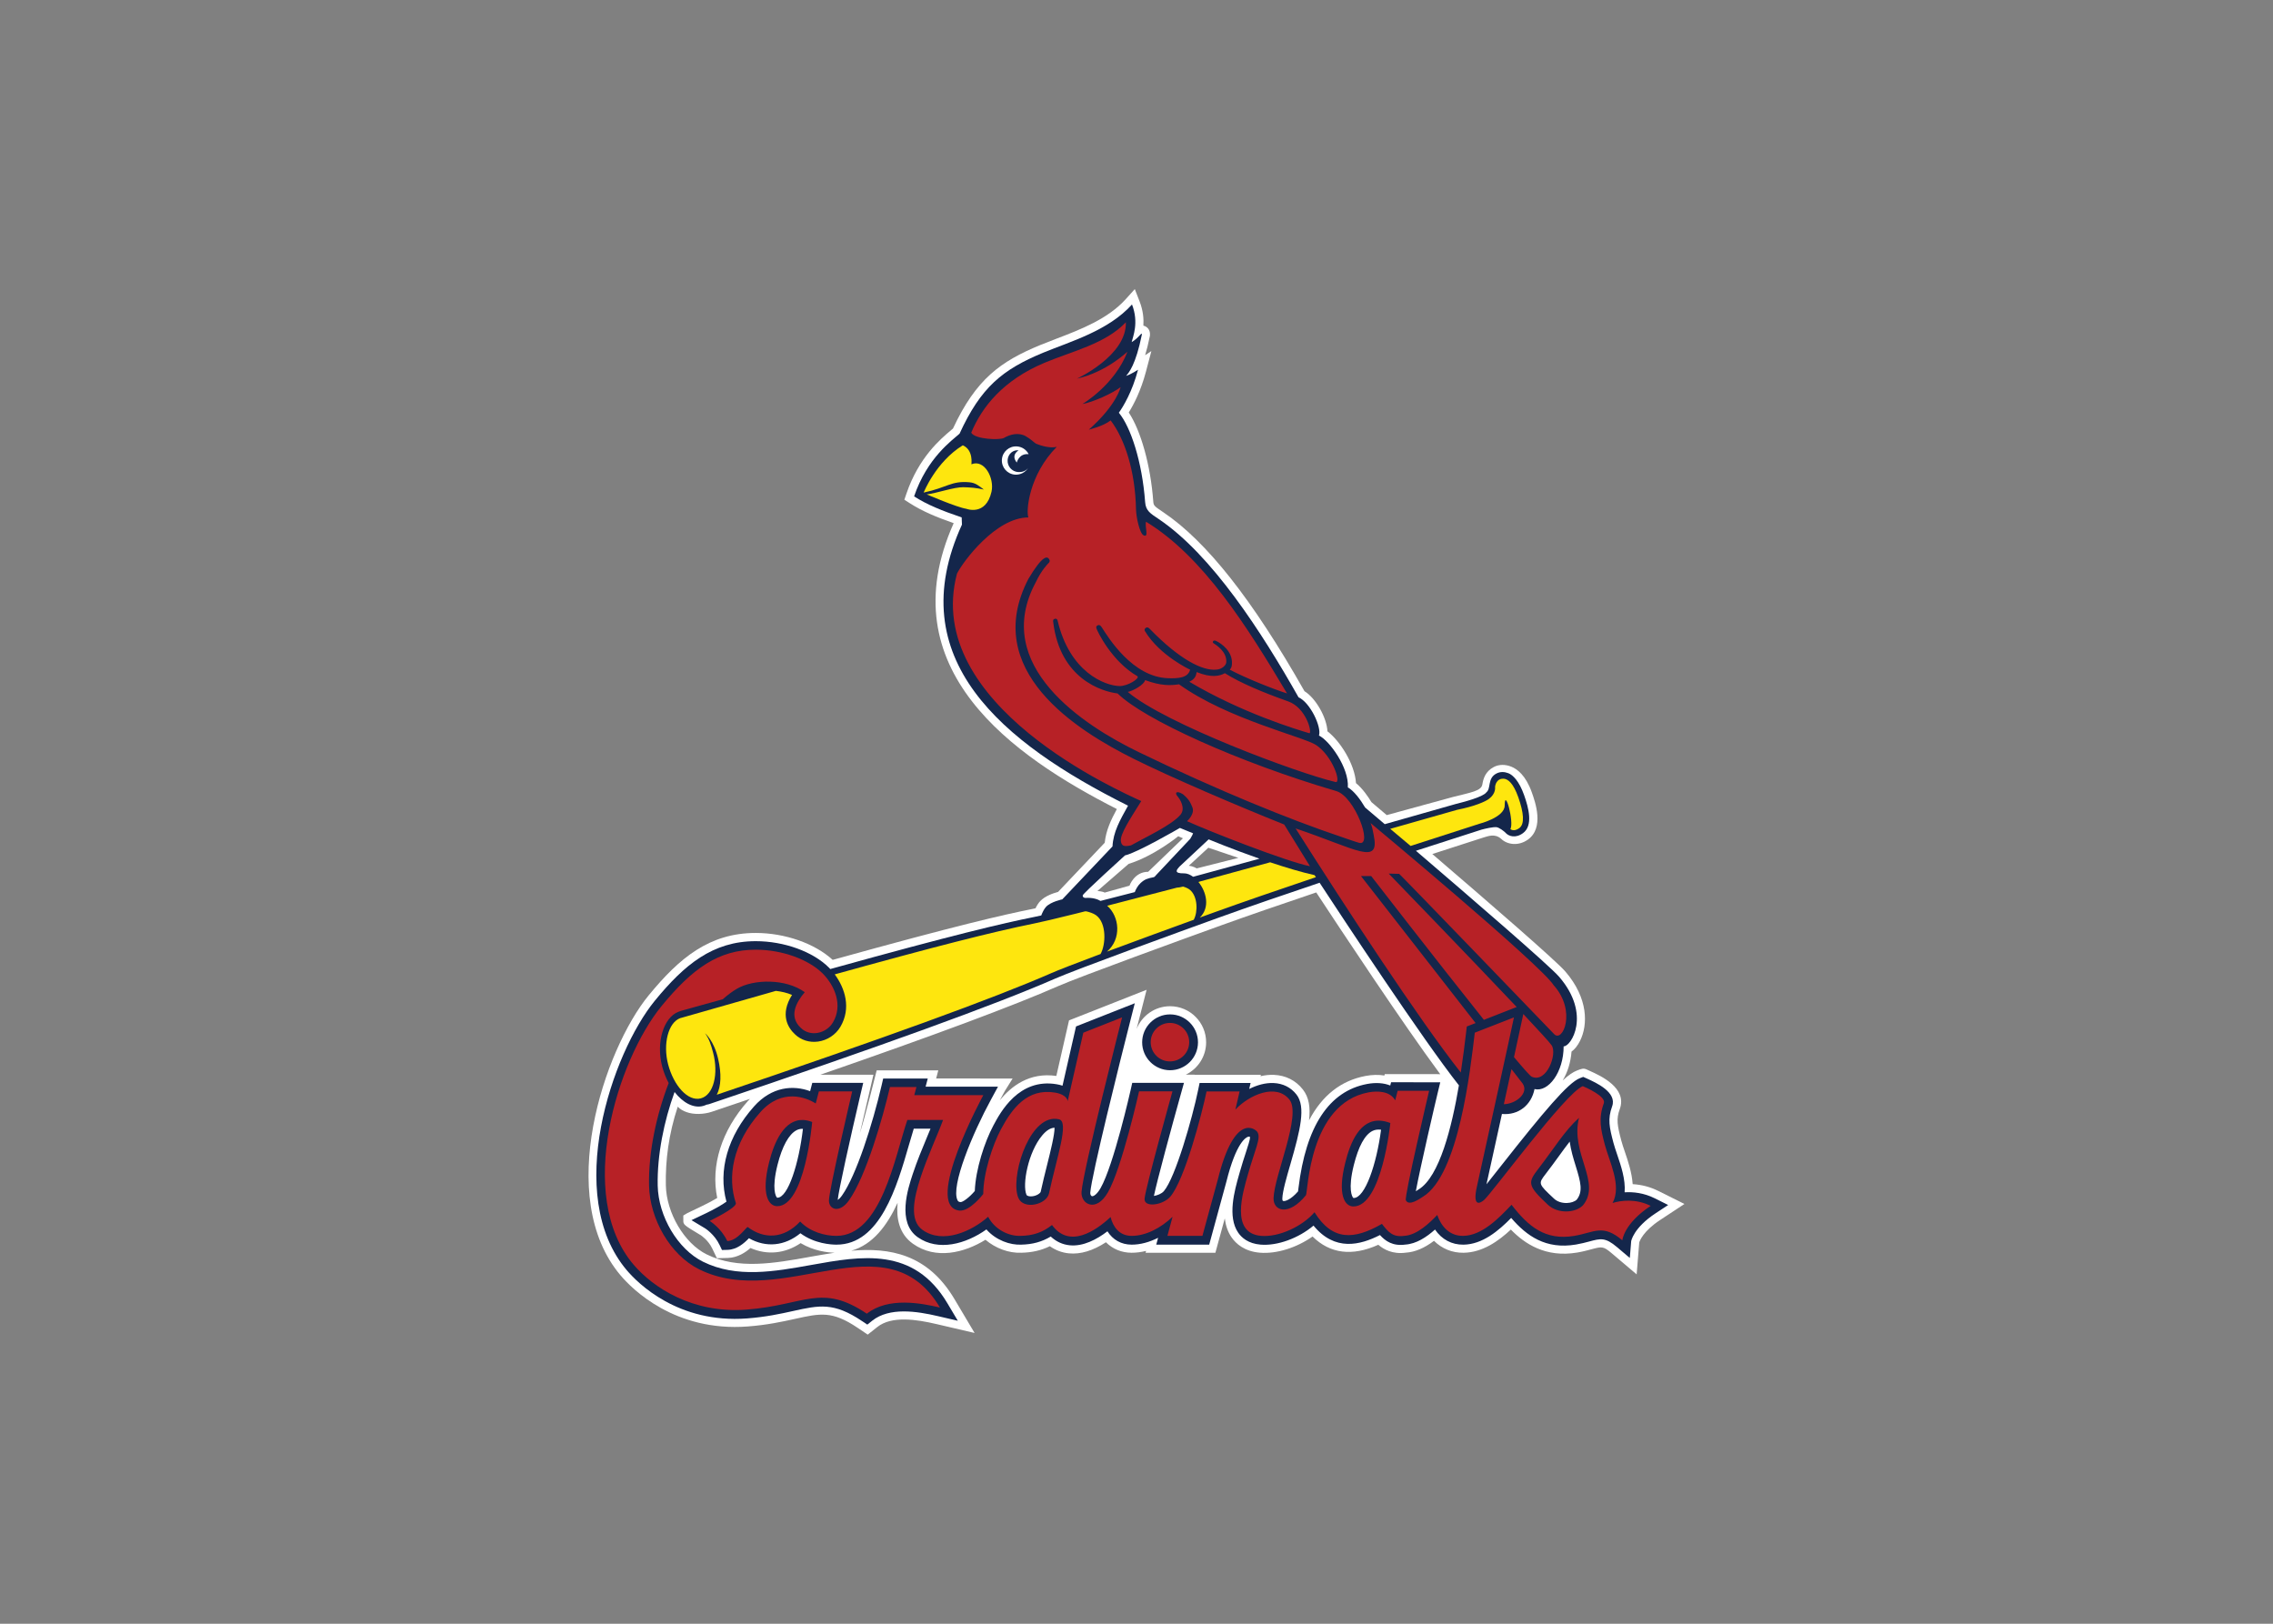 <svg clip-rule="evenodd" fill-rule="evenodd" viewBox="0 0 560 400" xmlns="http://www.w3.org/2000/svg"><rect x="0" y="0" width="560" height="400" fill="#808080" stroke="none"/><path d="m199.492 309.631c-8.707 1.569-17.705 3.183-25.401-.625-5.491-2.714-9.904-10.187-10.045-17.007-.123-6.18.696-12.601 2.928-19.37.634.675 1.407 1.058 2.178 1.336 1.717.625 4.198.597 6.264-.103 3.202-1.074 6.314-2.128 9.361-3.163-.178.178-.347.34-.52.534-6.492 7.293-9.195 15.915-7.555 23.876-.937.57-2.237 1.284-3.626 1.943 0 0-3.583 1.708-3.756 1.799l-.971.584v1.133c-.002 1.138-.002 1.138 4.333 3.742.014.014 1.802 1.179 2.784 3.229l1.156 2.417 2.677-.066c2.449-.062 4.392-1.389 5.596-2.449 4.141 1.813 8.52 1.389 12.357-1.202 3.247 1.934 6.618 2.315 8.362 2.367-2.064.301-4.116.668-6.123 1.024m152.634-45.033h-10.957l-.091.351c-1.434-.23-3.003-.198-4.631.105-6.075 1.142-10.725 4.816-13.936 10.939.36-3.19-.007-5.674-1.516-7.598-1.749-2.235-4.212-3.482-7.126-3.608-1.065-.048-2.173.071-3.309.328l.082-.347h-16.314l.011-.032h-2.176c2.953-1.448 4.994-4.47 4.994-7.975 0-4.898-3.984-8.882-8.882-8.882-3.738 0-6.935 2.321-8.246 5.596l2.463-9.644-19.112 7.537-3.126 13.685c-6.634-.958-11.112 2.527-13.936 6.011.502-.919 1.293-2.372 1.225-2.264l1.941-3.11-18.841-.007.527-2.002h-15.176s-2.839 11.404-4.137 15.454c.661-2.93 3.339-14.385 3.339-14.385h-13.067c27.885-9.655 47.562-16.984 58.647-21.853 5.181-2.276 31.223-11.744 39.941-14.886 6.579-2.367 14.512-5.113 23.57-8.162 5.997 9.131 21.354 32.354 30.557 44.782-.572-.032-1.409-.032-2.716-.032m-61.84-58.593 1.163.502-8.572 8.255c-3.427 0-4.597 3.416-4.597 3.416l-6.134 1.713c-.278-.278-1.767-.406-1.767-.406l7.683-6.67c6.296-1.943 12.225-6.809 12.225-6.809m7.414 2.828 7.409 2.497-10.282 2.597s-.835-.559-1.943-.648l4.816-4.447zm110.88 84.56c-1.986-.994-4.107-1.555-6.333-1.685-.201-2.862-1.131-5.644-1.929-7.972-.34-1.01-.668-1.963-.876-2.759-1.001-3.774-1.268-5.311-.374-7.76 1.906-5.215-4.736-8.212-7.361-9.398l-.81-.367c-.773-.353-1.218-.185-2.394.271-.955.372-2.052 1.113-3.503 2.442 1.206-1.979 1.979-4.467 2.18-7.103.778-.566 1.503-1.455 2.089-2.632 1.982-3.947 2.066-10.515-3.614-17.108-2.303-2.679-18.487-16.695-32.721-28.893l-.052-.046c5.003-1.617 12.663-4.082 12.599-4.064 1.074-.29 2.803-1.088 4.387.347 1.407 1.364 4.155 1.861 6.533.187 4.123-2.901 1.838-9.279.994-11.657-1.485-4.18-3.58-5.751-5.078-6.34-1.448-.568-2.99-.6-4.315.107-2.064 1.099-2.565 2.869-2.8 4.31-.267 1.567-2.768 1.934-7.215 3.053 0 0-15.251 4.162-16.335 4.47l-.082-.068-3.692-3.136c-.718-1.193-2.134-3.316-3.801-4.673-.294-4.771-3.998-10.449-7.033-12.766-.16-3.32-2.819-8.127-5.655-9.879-12.738-22.476-24.115-36.901-34.765-44.071l-.351-.237c-1.909-1.279-2.071-1.459-2.141-2.456-.657-8.855-3.028-17.347-6.038-21.899 1.19-1.911 2.99-5.316 4.23-10.036l1.345-5.088-1.539 1.019c.388-1.284.78-2.816 1.158-4.675l.034-.249c.114-1.526-.917-2.098-1.238-2.239-.132-.062-.26-.089-.385-.116.112-1.69-.057-3.724-.933-5.972l-1.181-3.037-2.18 2.424c-4.458 4.964-11.242 7.55-17.228 9.835-1.371.524-2.668 1.022-3.897 1.528-9.762 4.034-15.801 8.355-21.493 20.567l-.445.379c-2.588 2.173-7.975 6.698-11.026 15.666l-.504 1.487 1.32.853c3.142 2.007 6.54 3.423 10.83 4.923-16.1 35.994 14.551 57.35 40.199 70.43-1.482 2.732-2.675 5.291-2.987 8.301l-11.495 12.113c-1.101.29-3.19.974-4.406 2.267-.413.438-.798 1.035-1.154 1.767l-.841.178c-7.183 1.441-18.663 4.066-49.127 12.529-4.406-4.043-11.737-6.631-18.952-6.631-11.427 0-18.809 6.139-26.373 15.358-10.923 13.306-23.26 49.738-6.912 69.021 2.793 3.297 13.306 13.936 31.324 12.558 4.818-.369 8.431-1.168 11.614-1.865 6.289-1.389 9.163-2.023 15.427 2.187l2.502 1.685 2.367-1.874c3.569-2.819 9.628-1.872 14.508-.737l9.455 2.205-4.958-8.346c-6.613-11.135-15.988-12.731-25.44-11.908 5.322-1.485 8.855-6.212 11.432-11.812-.344 3.69.292 7.612 3.779 10.088 5.619 3.993 12.661 2.239 17.869-.983 2.463 2.103 5.769 3.332 8.816 3.197 2.645-.048 4.919-.572 7.044-1.608 1.412.997 2.987 1.592 4.711 1.76 2.855.276 5.915-.648 9.106-2.732 1.66 1.662 3.836 2.572 6.312 2.584 1.156.005 2.36-.153 3.58-.456l-.123.456h17.201l2.31-8.456c.205 1.667.707 3.268 1.674 4.668 1.074 1.548 3.152 3.455 6.978 3.774 4.1.337 9.01-1.202 12.975-3.986 4.308 4.239 9.742 4.933 16.2 2.034 1.275 1.099 3.478 2.397 6.789 1.941 2.267-.148 4.549-1.117 6.928-2.912 1.957 1.941 4.481 2.98 7.306 2.937 4.65-.071 8.558-2.851 11.628-5.712 3.382 3.457 8.508 6.985 16.382 5.655 1.357-.233 2.47-.529 3.455-.796 2.604-.696 2.937-.782 5.015.974l6.143 5.204.639-7.863c.121-.395.976-2.78 5.145-5.53l5.993-3.95-6.417-3.204z" fill="#fff"/><path d="m295.15 256.771c0-3.79-3.085-6.88-6.875-6.88-3.792 0-6.88 3.088-6.88 6.88 0 3.79 3.088 6.875 6.88 6.875 3.79 0 6.875-3.085 6.875-6.875m112.531 38.425c-2.7-1.35-5.336-1.603-7.42-1.48.249-3.167-.88-6.488-1.845-9.322-.353-1.044-.689-2.032-.917-2.896-.99-3.747-1.457-5.84-.315-8.957 1.263-3.466-3.952-5.82-6.178-6.83l-.946-.424c-.005-.005-.837.319-.837.319-2.905 1.122-8.837 8.182-19.472 21.68-1.247 1.585-2.513 3.195-3.525 4.458.657-2.992 2.787-12.677 3.811-17.326 4.1.374 7.259-2.223 8.025-6.13 3.402.839 7.176-4.164 7.176-10.526 1.792.119 6.907-7.819-1.101-17.124-2.442-2.832-21.915-19.614-35.241-31.009l-.046-.046 16.106-5.19c.997-.269 2.828-.696 3.726-.623.582.05 1.827.898 2.433 1.567.586.572 2.205 1.288 4.102-.093 2.568-1.868 1.393-6.239.283-9.366-1.227-3.464-2.757-4.958-3.861-5.393-.905-.353-1.952-.456-2.958.064-2.308 1.195-1.241 3.699-2.506 4.654 0 0-.367 1.115-7.548 2.864l-16.496 4.689-.967.274-.08-.068c-2.935-2.497-4.759-4.041-4.759-4.041-1.158-1.984-2.793-4.141-4.253-4.951.333-4.85-4.593-11.594-7.11-12.763.691-2.13-2.196-8.171-5.037-9.429-9.071-16.065-21.37-35.107-34.425-43.898-2.084-1.402-3.213-2.036-3.37-4.207-.732-9.922-3.544-18.48-6.474-21.997 1.079-1.519 3.293-5.158 4.727-10.592 0 0-1.667 1.104-2.944 1.51.686-.784 2.372-2.707 3.881-10.145.066-.896-.696.784-2.506 1.827.296-1.302 1.833-4.766.082-9.274-5.845 6.497-15.201 9.124-21.853 11.872-10.102 4.173-15.386 8.526-20.633 19.956-1.859 1.676-7.961 5.936-11.199 15.447 3.229 2.068 6.741 3.482 11.724 5.183 0 0 .039 1.599.066 1.779-15.14 33.082 9.822 53.697 40.919 69.235-2.002 3.601-3.646 6.465-3.827 10.034l-12.371 13.042s-2.819.579-3.991 1.831c-.518.552-.933 1.462-1.193 2.134-.727.162-1.359.299-1.872.401-7.532 1.514-19.659 4.34-50.107 12.802l-.308-.333c-3.97-3.963-11.058-6.533-18.058-6.533-10.643 0-17.621 5.849-24.824 14.626-10.561 12.871-22.581 47.991-6.932 66.449 2.641 3.113 12.576 13.162 29.638 11.858 4.682-.36 8.219-1.138 11.338-1.827 6.449-1.423 10-2.203 16.978 2.486l1.291.864 1.218-.965c4.237-3.35 10.891-2.356 16.205-1.115l4.875 1.133-2.559-4.301c-8.305-13.981-21.148-11.673-33.574-9.441-9.024 1.621-18.355 3.297-26.644-.803-6.203-3.065-11.001-11.135-11.16-18.765-.153-7.514 1.546-15.86 4.155-23.041 2.05 2.641 4.657 4.064 7.012 3.443.319-.087.609-.198.892-.326.226-.032.456-.078.675-.151 42.24-14.23 70.904-24.631 85.191-30.902 5.234-2.299 31.337-11.792 40.069-14.937 7.735-2.787 16.508-5.799 25.08-8.675 5.154 7.872 25.486 38.746 34.32 49.904-1.742 10.262-4.771 22.48-9.908 25.639l-.709.449c1.115-5.988 4.803-21.821 5.382-24.2l.639-2.638-12.116-.005-.205.798c-1.571-.629-3.514-.784-5.706-.376-9.377 1.765-15.069 10.408-16.911 25.686l-.098.778c-1.831 2.103-3.268 2.508-3.699 2.347-.157-.057-.185-.399-.173-.597.059-1.806 1.044-5.211 2.002-8.501 2.424-8.374 3.84-14.093 1.485-17.108-1.377-1.76-3.329-2.739-5.639-2.837-2.027-.089-4.112.511-6.007 1.459l.342-1.478h-12.567l-.353 1.699c-1.428 6.93-5.594 21.6-8.451 24.95-.566.661-1.678 1.072-2.451 1.181.787-3.792 4.349-16.925 6.65-25.153l.755-2.707h-12.745l-.374 1.665c-.041.182-4.196 18.631-7.436 24.284-.937 1.624-1.806 2.073-2.134 1.97-.219-.066-.429-.413-.397-.857.319-4.321 7.284-32.231 9.936-42.623l1.033-4.043-14.476 5.71-3.332 14.599c-.431-.144-.912-.271-1.457-.36-9.313-1.569-13.851 6.926-15.557 10.123-2.187 4.093-4.392 10.827-4.597 16.179-1.35 1.592-2.996 2.803-3.551 2.727-.467-.059-.586-.226-.693-.433-1.763-3.466 3.76-16.613 8.248-24.843l1.713-3.156-17.833.005.527-2.002h-10.982l-.381 1.649c-2.239 9.619-6.251 22.225-9.776 27.178-.424.595-.791.91-1.042 1.06.219-2.278 3.028-14.989 5.662-26.2l.62-2.622h-12.551l-.534 2.041c-4.066-1.503-9.395-1.209-13.831 3.776-6.465 7.268-8.896 15.748-6.78 23.443-.94.707-3.01 1.893-5.037 2.855l-3.58 1.703 3.4 2.046c.009.011 2.26 1.423 3.519 4.057l.597 1.247 1.377-.036c2.301-.057 4.098-1.642 5.265-2.862 4.212 2.381 8.825 1.934 12.677-1.227 3.48 2.579 7.571 2.809 8.882 2.809 10.766 0 14.886-14.253 17.89-24.667.404-1.384.784-2.707 1.156-3.899h4.123l-.791 1.913c-1.202 2.88-2.559 6.148-3.608 9.329-1.163 3.544-3.895 11.835 1.236 15.479 5.056 3.589 11.922 1.681 16.939-1.902 2.385 2.714 5.881 3.863 8.547 3.747 2.8-.055 5.129-.686 7.3-1.998 1.35 1.254 2.919 1.984 4.691 2.155 3.307.322 6.62-1.412 9.281-3.443 1.336 2.096 3.391 3.275 5.95 3.286 2.116.011 4.353-.591 6.531-1.685l-.461 1.685h13.048l4.223-15.459c2.445-9.844 4.889-10.985 5.359-11.119.21-.057.379-.005.495.064-.009.643-.547 2.285-1.031 3.763-.438 1.336-.983 2.996-1.542 4.985l-.162.57c-1.092 3.861-2.921 10.323-.18 14.273.828 1.195 2.449 2.666 5.493 2.917 4.18.349 9.379-1.594 13.046-4.686 5.229 6.41 11.511 4.812 16.369 2.326 1.343 1.487 3.152 2.773 6.248 2.349 2.721-.18 5.211-1.822 7.313-3.703 1.672 2.438 4.123 3.763 7.024 3.722 4.711-.068 8.647-3.441 11.746-6.584 3.783 4.399 8.49 7.817 15.958 6.554 1.266-.214 2.337-.497 3.277-.748 2.791-.75 3.945-1.06 6.825 1.375l3.167 2.682.337-4.132c-.005.021.506-3.243 6.025-6.882l3.088-2.032-3.302-1.653-.002.002zm-123.468-79.098c-1.478.29-2.194.497-3.197 1.428-.707.65-1.184 1.562-1.441 2.239-2.784.725-5.658 1.459-8.447 2.171-.634-.376-1.854-.869-3.74-.737-.178-.014-.675-.103-.636-.625.034-.456 10.412-9.851 10.412-9.851 2.901-.593 13.53-6.768 13.53-6.768l3.25 1.327-.239.534-.463.823-8.417 8.937c-.18.201-.353.472-.611.522m9.737-.109c-.732-.54-1.507-.855-2.226-.844-2.695.046-1.781-.937-1.165-1.633l7.215-6.739s5.687 2.365 12.517 4.759c-9.892 2.714-15.263 4.166-16.341 4.456m-102.436 79.061c-.027 0-.066 0-.166-.123-.141-.18-1.314-1.916.217-8.011 1.127-4.495 2.784-7.507 4.659-8.483.363-.187.871-.381 1.592-.353-.965 8.367-3.626 16.971-6.301 16.971m66.474-8.141c-.54 2.153-1.095 4.378-1.594 6.668-.071.331-.933 1.015-2.125 1.127-.431.046-1.209.011-1.38-.385-1.076-2.488.406-10.501 3.895-14.638 1.024-1.22 2.039-1.84 3.022-1.877.039 1.697-1.022 5.922-1.817 9.106m75.504 8.212c-.027 0-.071 0-.166-.13-.141-.173-1.309-1.913.217-8.006 1.156-4.59 2.684-7.407 4.559-8.371.632-.324 1.352-.413 2.148-.317-1.099 8.433-3.915 16.825-6.757 16.825m54.964.406c-.495.481-1.441.803-2.451.823-1.254.03-2.417-.374-3.177-1.108-3.879-3.64-3.879-3.64-2.011-6.068 1.209-1.564 2.267-3.024 3.295-4.438.901-1.25 1.758-2.417 2.611-3.516.296 2.173.917 4.191 1.505 6.082 1.206 3.897 1.811 6.219.228 8.225" fill="#14264b"/><path d="m253.296 115.273c-.661 1.067-1.884 1.742-3.227 1.651-1.918-.135-3.364-1.799-3.231-3.717.137-1.927 1.802-3.373 3.724-3.234 1.268.089 2.335.848 2.869 1.911-2.399-.258-2.923 2.059-2.923 2.059-1.553-1.904.454-3.003.454-3.003-1.336-.176-2.604.846-2.714 2.376-.107 1.537 1.049 2.864 2.581 2.971 1.035.073 1.927-.265 2.467-1.015" fill="#fff"/><path d="m277.38 79.394c-5.098 5.344-13.178 7.088-20.09 9.996-10.127 4.265-15.387 10.847-18.008 17.208.983 1.682 7.13 1.837 8.051 1.29 1.569-.934 3.695-1.403 5.394-.421 1.24.717 1.912 1.432 2.477 1.809 1.501.64 3.597 1.169 5.151.803-6.84 6.86-7.628 15.865-6.986 17.388-8.047 0-16.122 10.895-17.594 13.833-8.606 32.412 40.52 53.773 45.396 56.042-2.836 4.533-5.235 8.161-5.023 9.846.17 1.346.93 1.383 2.497 1.065 3.59-2.025 9.923-4.923 12.157-7.513 1.355-1.569-.049-3.85-.713-4.593-.713-.804-.303-1.508 1.339-.505 1.558 1.317 1.839 2.048 2.331 3.203.702 1.671-1.308 3.451-1.308 3.451 5.529 2.499 24.431 9.935 30.284 11.094l-6.344-10.273c-11.524-4.6-27.73-11.546-36.925-16.11-14.255-7.084-37.85-21.833-26.085-44.429 3.436-5.755 4.742-5.87 5.229-4.524.033.137-.069.523-.213.598-.219.223-1.769 1.715-3.214 4.781-11.057 20.549 11.823 35.278 25.315 41.821 19.533 9.467 37.615 16.759 49.522 20.755 1.824.611 3.484 1.235 4.779 1.603 3.612 1.062-1.04-11.451-5.6-12.737-24.161-7.101-47.419-17.691-53.859-24.049-3.865-.46-14.182-3.602-15.86-17.578-.067-.378-.049-.702.423-.81.438-.098.617.221.655.414 2.955 12.686 11.599 16.068 15.252 16.155 2.021.047 5.204-1.966 4.37-2.453-6.271-3.639-9.795-10.966-10.043-11.725-.162-.494.022-.629.332-.795.29-.151.626-.031.941.456 1.618 2.51 7.57 12.316 16.383 12.584 2.331.071 4.896-.011 5.415-2.098 0 0-7.455-3.436-11.112-9.481-.128-.193-.232-.562.239-.848.48-.288.85.206 1.069.41 7.117 7.301 12.832 10.267 16.288 9.901 1.397-.089 2.375-1.089 2.426-1.793.186-2.652-2.497-4.275-3.203-4.755-.102-.067-.157-.308-.04-.463.106-.151.378-.23.735-.057 1.395.664 4.126 2.627 3.9 5.72-.042.549-.113.914-.527 1.366 4.038 2.123 10.911 4.855 14.105 5.846-9.797-16.425-20.626-33.693-34.738-42.295-.379 1.226.801 4.016-.606 3.342-.976-.467-1.828-4.533-1.864-6.366-.184-9.481-2.783-17.388-6.249-21.937-1.917 1.501-5.397 2.262-5.383 2.284 6.942-6.158 7.834-10.479 7.834-10.479-2.025 1.565-6.886 3.723-9.415 4.162 0 0 7.922-4.627 11.101-12.883 0-.071-5.054 4.959-12.447 6.63-.004-.011 12.285-5.611 12.058-13.886zm17.443 86.169c-.139.894-.409 1.744-1.817 2.378 12.876 7.654 26.621 11.829 29.636 12.701.62-.445-.952-6.326-5.266-7.854-6.437-2.289-11.799-4.56-15.604-6.948-1.342.739-3.336 1.175-6.949-.277zm-12.708 1.977c-.15 1.083-2.99 2.685-4.268 2.909 9.259 7.872 41.87 20.015 51.187 22.198 1.496.35-.675-6.357-4.779-9.105-2.999-2.021-21.842-6.379-33.782-14.973-2.014.328-4.522.405-8.358-1.029zm55.546 35.205c.383.834.584 1.913.766 2.917 1.642 7.772-4.232 3.467-19.227-1.581 12.022 18.984 30.335 47.021 40.695 60.132.584-3.867 1.003-7.26 1.259-9.467l.219-1.879 2.171-.839-28.236-36.208h2.517s16.088 20.792 27.761 35.415l8.08-3.161c-11.838-12.524-31.537-32.87-31.537-32.87l2.572.067c-.018-.206 38.158 39.439 38.158 39.439 2.098 2.353 5.654-5.616-.073-11.993-3.174-5.067-45.126-39.971-45.126-39.971zm-151.474 31.207c-9.138 0-15.601 4.62-23.17 13.848-10.891 13.275-21.385 46.691-6.951 63.709 4.837 5.709 14.605 12.111 27.842 11.108 14.473-1.113 18.402-6.548 29.658 1.003 5.299-4.177 13.377-2.59 18.008-1.514-13.237-22.289-38.565.839-59.32-9.412-7.192-3.557-12.177-12.476-12.347-20.629-.173-8.244 1.813-17.419 4.837-25.262-.66-1.222-1.207-2.59-1.596-4.049-1.596-6.056.412-12.122 3.965-13.49.193-.091.401-.171.627-.23 3.591-1.04 7.024-1.926 10.32-2.866 1.155-1.027 2.322-1.904 3.487-2.59 4.151-2.426 12.088-2.528 16.722.848-2.152 2.53-4.007 5.974-.961 8.806 2.38 2.298 6.3 1.35 7.913-1.379 2.482-4.224.456-8.974-2.484-11.991-3.533-3.529-10.061-5.91-16.551-5.91zm189.112 15.852-2.298 10.614c2.389 2.845 3.995 4.669 4.378 4.834 3.684 1.642 6.329-5.654 4.907-7.734-.474-.711-3.192-3.666-6.986-7.714zm-98.855.826-9.547 3.768-3.85 16.872s-.035-1.587-3.121-2.116c-6.787-1.131-10.552 3.849-13.317 9.029-2.067 3.867-4.365 10.853-4.365 15.96 0 0-3.345 4.396-5.939 4.068-8.905-1.167 5.954-28.418 5.954-28.418h-17.011l.531-2.006h-6.523c-1.802 7.752-5.928 22.052-10.114 27.944-2.269 3.192-4.846 2.298-4.919.091-.075-2.262 5.731-26.959 5.731-26.959h-8.208l-.777 2.973c-2.302-1.477-8.306-3.867-13.636 2.134-6.97 7.825-8.13 16.142-6.039 22.399.29 1.186-6.459 4.396-6.459 4.396s2.774 1.66 4.347 4.961c2.586-.073 4.766-3.63 5.045-3.447 3.984 3.01 8.861 2.973 12.907-1.368 2.466 2.59 6.151 3.539 8.923 3.539 11.059 0 14.388-19.462 17.489-28.564h8.801c-1.286 3.52-3.819 8.938-5.501 14.045-1.764 5.344-2.836 10.725.445 13.06 5.038 3.575 12.153.31 16.159-3.247 1.682 3.247 5.187 4.815 7.998 4.706 3.099-.055 5.436-.857 7.734-2.681 4.286 5.91 10.829 1.404 14.433-1.952.627 2.481 2.183 4.615 5.151 4.633 3.511.018 7.223-1.933 10.121-4.706l-1.273 4.706h8.626l3.794-13.881c4.179-16.836 9.344-12.367 9.755-11.692.956 1.477-.624 4.305-2.358 10.506-1.206 4.323-4.418 14.428 3.274 15.066 4.405.365 10.178-2.353 13.151-5.819 4.387 7.059 9.658 6.858 16.608 2.864 1.514 1.952 2.645 3.338 5.454 2.955 3.228-.146 6.42-3.32 8.172-5.144.985 2.809 3.028 5.198 6.402 5.144 4.688-.073 8.846-4.451 11.911-7.661 4.122 5.344 8.299 8.865 15.468 7.661 5.016-.857 6.968-3.01 11.82 1.094 0 0 .347-4.104 6.986-8.482-3.648-1.824-7.332-1.35-9.394-.711 2.316-4.25-.784-10.178-1.897-14.337-.985-3.757-1.642-6.42-.255-10.233.62-1.696-4.359-3.849-5.18-4.213-4.25 1.642-22.453 26.484-24.35 28.071-.876.748-2.955 1.952-1.696-3.52 0 0 9.138-41.445 9.084-41.489l-9.649 3.768c-1.094 9.156-3.958 34.984-12.732 40.383-.803.492-3.466 2.462-4.25.912-.438-.839 5.673-26.703 5.727-26.977h-7.752l-.602 2.353c-1.277-2.353-4.505-2.353-6.566-1.97-14.696 2.754-14.929 24.588-15.422 25.335-4.259 5.253-8.093 3.922-7.98.693.195-5.563 6.9-20.411 3.938-24.204-3.261-4.177-9.979-1.186-13.343 2.426l1.036-4.469h-8.142c-1.171 5.654-5.414 21.797-8.921 25.901-1.848 2.152-6.55 2.791-6.346.492.233-2.663 6.873-26.43 6.873-26.43h-8.23s-4.228 18.878-7.67 24.879c-2.946 5.144-6.723 2.882-6.504-.109.407-5.454 9.996-42.984 9.996-42.984zm11.796 1.361c-2.621 0-4.744 2.134-4.744 4.742 0 2.627 2.123 4.742 4.744 4.742 2.617 0 4.746-2.116 4.746-4.742 0-2.608-2.129-4.742-4.746-4.742zm84.141 11.382-1.879 8.646c3.083-.091 6.183-2.772 4.651-5.071zm16.635 12.002c-2.189 8.81 5.6 15.869.985 21.541-1.842 1.915-6.22 2.189-8.7-.182-5.034-4.724-4.943-5.399-2.225-8.901 3.903-5.071 6.439-9.321 9.941-12.458zm-129.415.237c.434-.018.879.018 1.332.128 2.523.62-.553 9.302-2.49 18.24-.6 2.791-6.253 4.122-7.542 1.131-2.023-4.669 2.192-19.152 8.7-19.499zm-61.668.292c.675.036 1.395.201 2.163.492 0 0-1.764 20.739-8.607 20.739-2.145 0-3.998-2.882-2.012-10.78 1.248-4.998 3.736-10.689 8.456-10.452zm142.236.182c.73.055 1.514.237 2.371.565 0 0-2.079 20.556-9.102 20.556-2.134 0-3.995-2.882-2.006-10.78 1.24-4.998 3.612-10.762 8.737-10.342z" fill="#b72126"/><path d="m237.206 109.699c-6.652 4.08-9.643 11.646-9.643 11.646 5.853-1.251 6.771-2.929 11.225-2.544 1.589.139 2.34.863 3.604 1.795-1.935-.438-3.429-.534-5.058-.573-2.264-.053-6.742 1.538-9.016 1.764 0 0 7.46 3.212 9.753 3.551 0 0 4.815 1.893 6.207-4.204.755-3.309-1.742-8.097-4.952-6.758-.033.015.575-3.486-2.119-4.677zm133.214 82.126c-.164-.009-.328.004-.474.033-1.55.29-1.605 2.056-1.605 2.056s.255 1.57-1.514 2.889c-.876.668-3.539 1.839-7.825 2.689l-16.489 4.69 5.016 4.213 16.927-5.457s6.256-1.563 6.256-4.511c0-4.538 2.371 4.099 1.404 5.811 0 0 .803.768 2.189-.235 1.368-1.003 1.113-3.759-.255-7.641-1.222-3.402-2.499-4.474-3.63-4.536zm-57.491 20.598-17.261 4.717-.409.135c1.943 2.386 2.942 6.223.334 8.768 1.583-.569 3.663-1.326 3.663-1.326 6.928-2.493 15.285-5.384 24.841-8.598l.104-.029-.328-.502c-3.365-.75-7.23-1.924-10.944-3.165zm-21.443 5.979c-.657.162-1.209.27-1.534.266-1.04.268-14.247 3.694-17.178 4.456 3.062 2.681 3.575 8.164-.04 11.298 7.413-2.763 15.825-5.828 20.434-7.5l.93-.337c1.06-1.937 1.003-5.791-.954-7.389-.438-.358-1.06-.611-1.658-.793zm-23.847 6.105-.352.007c-1.324.336-2.402.602-2.402.602-4.896 1.218-8.312 2.023-10.149 2.391-9.986 2.006-25.142 5.873-49.084 12.525 2.543 3.433 4.095 8.321 1.403 12.907-1.162 1.97-3.225 3.338-5.518 3.648-2.123.292-4.202-.365-5.678-1.788-1.693-1.569-3.79-4.801-.728-9.706-1.226-.525-2.59-.837-3.985-.994l-23.196 6.616-.348.093c-2.975 1.073-4.317 6.38-2.986 11.433 1.37 5.198 4.872 9.175 8.047 8.336 3.168-.839 4.399-6.056 3.028-11.236-.525-2.006-.956-3.356-1.974-4.797 0 0 2.174 1.806 3.199 6.238.876 3.794.739 6.84-.325 8.901 40.792-13.771 68.553-23.867 82.505-29.99 1.638-.72 5.352-2.169 11.035-4.299l1.009-.374c1.301-2.258 1.556-7.679-1.136-9.58-.629-.449-1.578-.746-2.366-.934z" fill="#fee60e"/></svg>